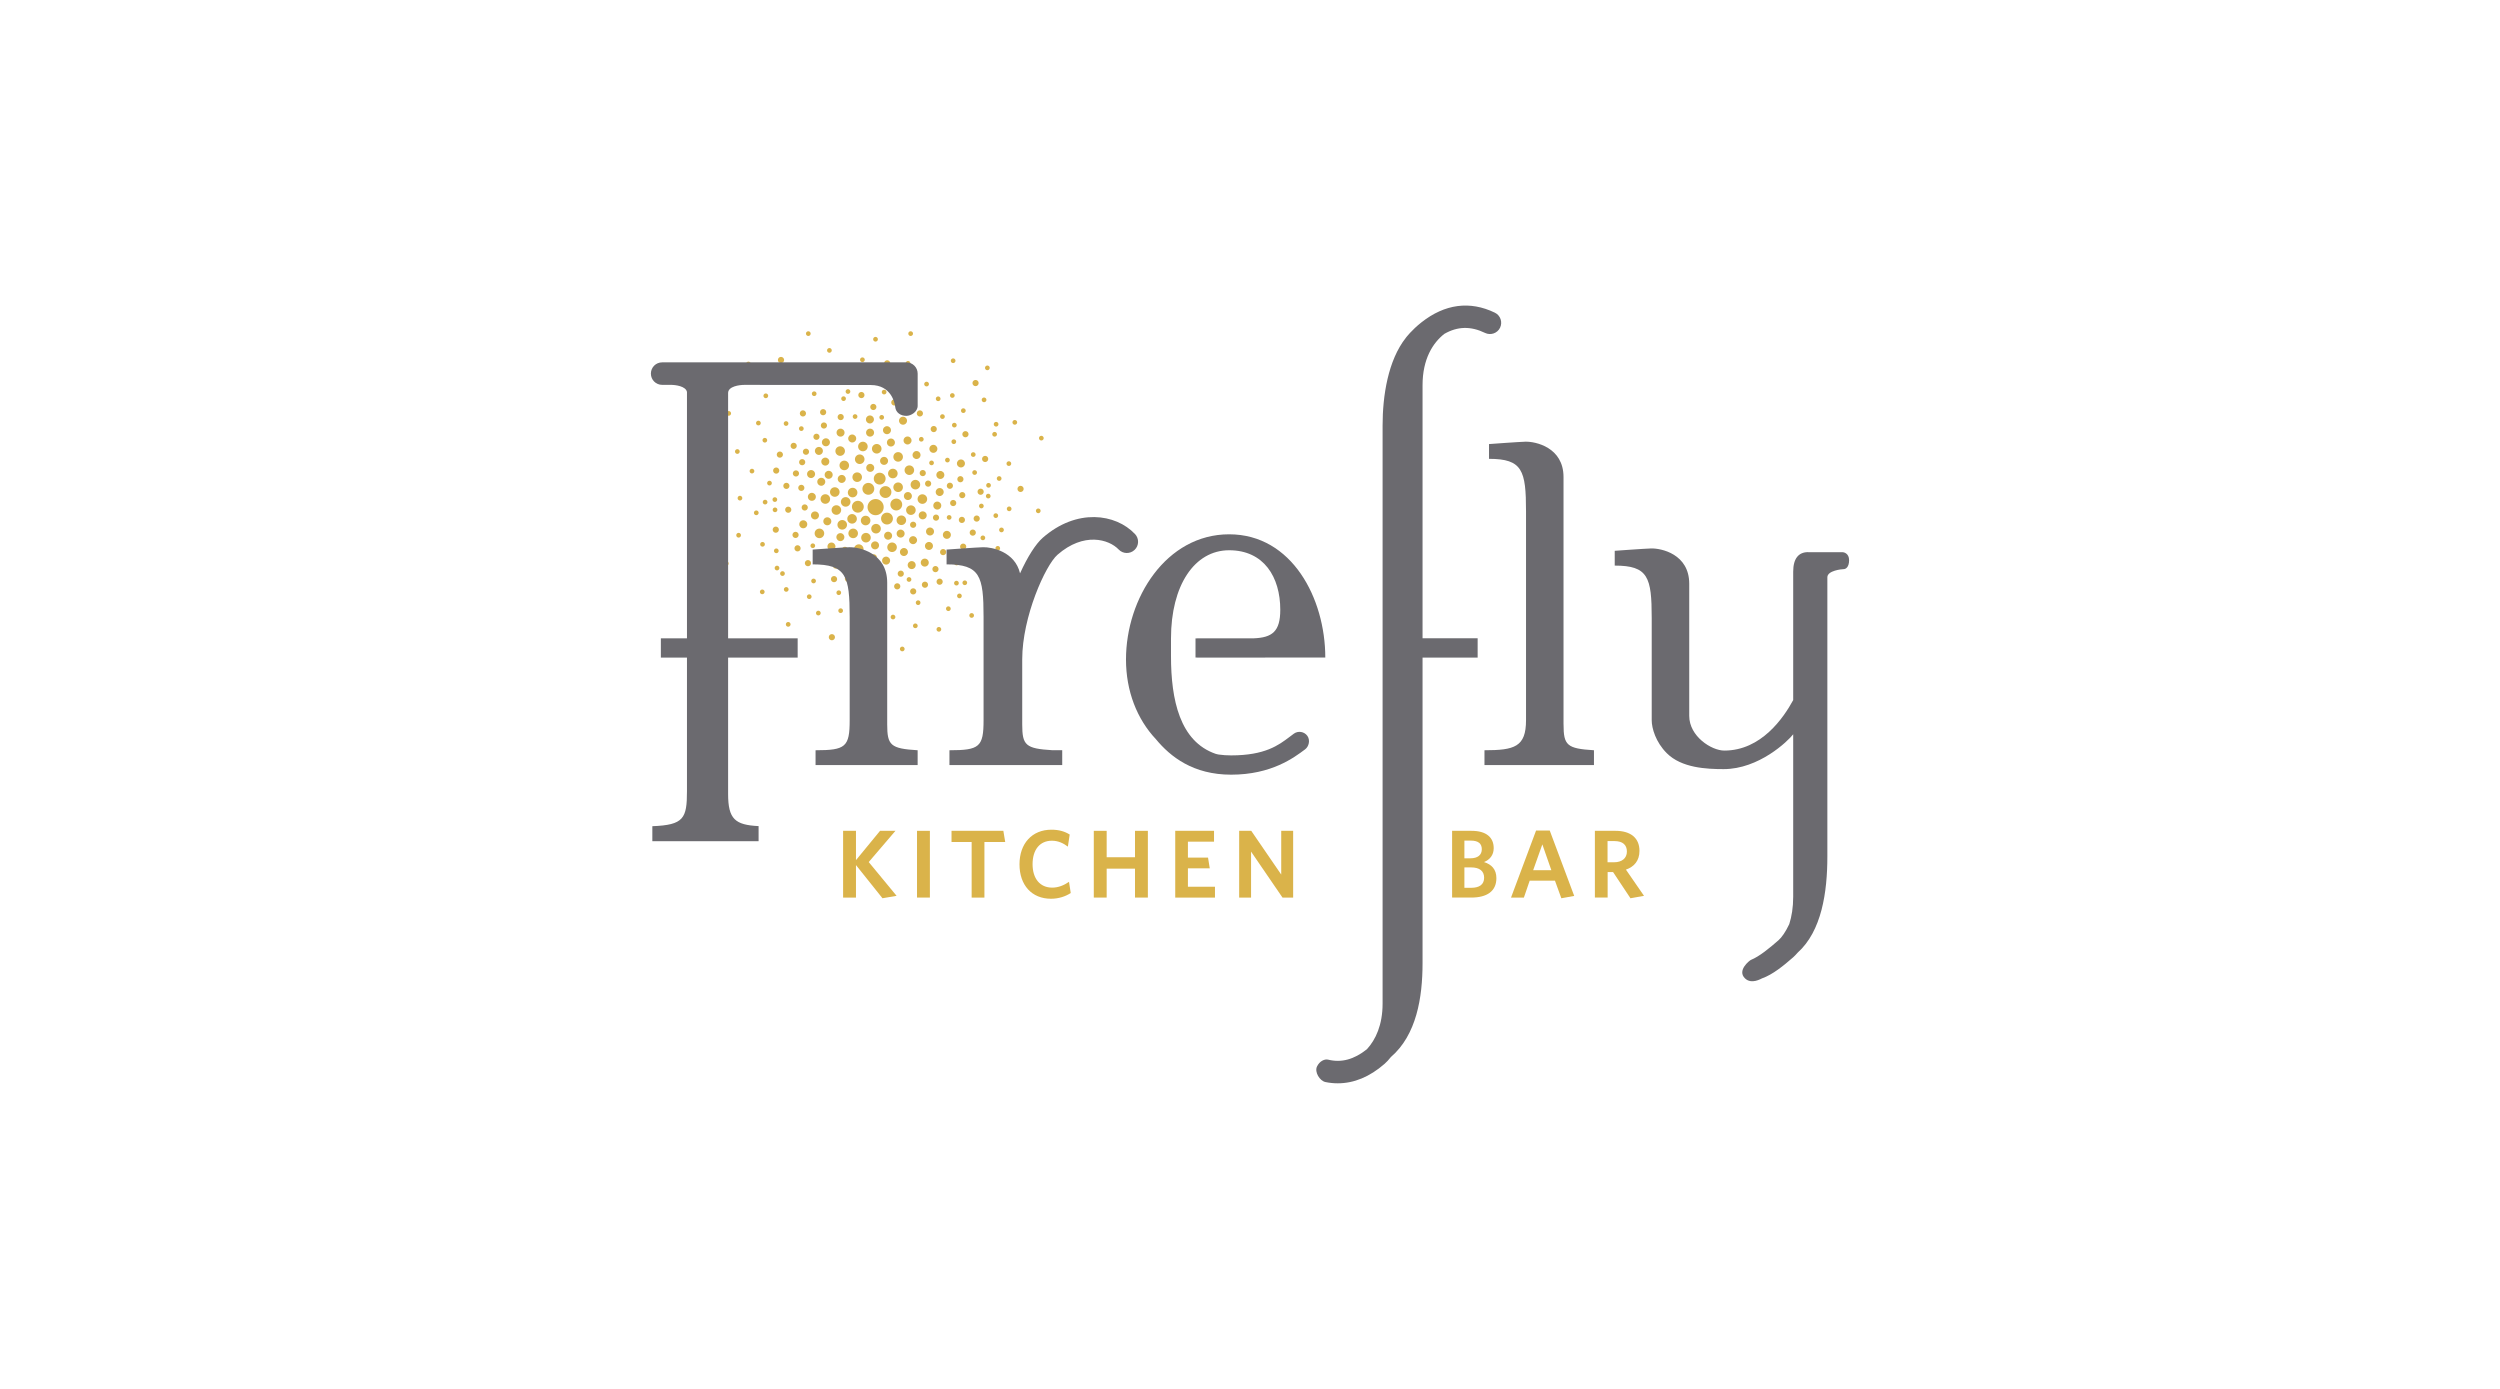 <?xml version="1.0" encoding="UTF-8"?><svg id="Color" xmlns="http://www.w3.org/2000/svg" viewBox="0 0 1080 600"><defs><style>.cls-1{fill:#dab34a;}.cls-2{fill:#6b6a6f;}</style></defs><polygon class="cls-1" points="386.83 358.92 380.18 358.92 369.78 371.58 369.78 358.92 364.22 358.92 364.22 387.75 369.78 387.75 369.78 373.71 381.23 388.04 387.33 387 375.29 372.41 386.83 358.92"/><rect class="cls-1" x="396.15" y="358.92" width="5.56" height="28.83"/><polygon class="cls-1" points="411.06 358.92 411.06 363.73 419.75 363.73 419.75 387.75 425.27 387.75 425.27 363.73 434.25 363.73 433.45 358.92 411.06 358.92"/><path class="cls-1" d="M454.51,383.45c-5.18,0-8.44-3.84-8.44-10.11s3.13-10.15,8.35-10.15c2.8,0,5.01,1.13,6.9,2.55l.79-5.22c-2.13-1.34-4.64-2.09-7.9-2.09-8.4,0-13.79,6.01-13.79,14.96s5.27,14.87,13.62,14.87c3.3,0,6.26-1,8.52-2.47l-.75-4.84c-2.21,1.51-4.59,2.51-7.31,2.51Z"/><polygon class="cls-1" points="490.32 370.33 478.08 370.33 478.08 358.92 472.52 358.92 472.52 387.75 478.08 387.75 478.08 375.26 490.32 375.26 490.32 387.75 495.88 387.75 495.88 358.92 490.32 358.92 490.32 370.33"/><polygon class="cls-1" points="513.18 375.13 522.62 375.13 521.87 370.49 513.18 370.49 513.18 363.6 524.46 363.6 524.46 358.92 507.7 358.92 507.7 387.75 524.87 387.75 524.87 383.07 513.18 383.07 513.18 375.13"/><polygon class="cls-1" points="553.49 377.81 540.54 358.92 535.32 358.92 535.32 387.75 540.46 387.75 540.46 367.9 554.04 387.75 558.64 387.75 558.64 358.92 553.49 358.92 553.49 377.81"/><path class="cls-1" d="M641.1,372.41c2.51-1.04,4.18-3.01,4.18-6.01,0-4.55-3.09-7.48-9.57-7.48h-8.4v28.83h8.27c6.77,0,10.86-2.71,10.86-8.4,0-3.84-2.13-5.93-5.35-6.94ZM632.62,363.14h2.8c3.34,0,4.72,1.42,4.72,3.72,0,2.47-1.71,3.93-4.97,3.93h-2.55v-7.65ZM635.59,383.53h-2.97v-8.81h2.88c3.68,0,5.64,1.55,5.64,4.47s-2.05,4.34-5.55,4.34Z"/><path class="cls-1" d="M663.58,358.8l-10.82,28.95h5.56l2.51-7.31h10.91l2.76,7.61,5.56-1.01-10.57-28.24h-5.89ZM662.33,375.92l3.96-11.15,3.89,11.15h-7.85Z"/><path class="cls-1" d="M702.4,375.68c3.59-1.25,5.85-3.89,5.85-8.11,0-5.6-3.88-8.65-10.32-8.65h-8.94v28.83h5.51v-11.03h2.34l7.52,11.33,5.85-1.05-7.81-11.32ZM697.26,372.5h-2.8v-9.15h3.05c3.47,0,5.31,1.63,5.31,4.51s-2.13,4.64-5.55,4.64Z"/><path class="cls-1" d="M393.3,156.95c0,.56-.46,1.02-1.03,1.02s-1.02-.46-1.02-1.02.46-1.02,1.02-1.02,1.03.46,1.03,1.02ZM358.31,150.35c-.56,0-1.03.46-1.03,1.02s.47,1.03,1.03,1.03,1.02-.47,1.02-1.03-.46-1.02-1.02-1.02ZM323.32,156.21c-.56,0-1.02.46-1.02,1.02s.46,1.03,1.02,1.03,1.02-.46,1.02-1.03-.46-1.02-1.02-1.02ZM327.63,181.74c-.57,0-1.03.46-1.03,1.03s.45,1.01,1.03,1.01,1.02-.46,1.02-1.01-.46-1.03-1.02-1.03ZM318.53,194.03c-.56,0-1.02.46-1.02,1.03s.46,1.02,1.02,1.02,1.03-.46,1.03-1.02-.46-1.03-1.03-1.03ZM330.83,169.96c-.57,0-1.03.46-1.03,1.03s.46,1.03,1.03,1.03,1.03-.47,1.03-1.03-.46-1.03-1.03-1.03ZM378.22,145.53c-.56,0-1.02.46-1.02,1.03s.46,1.02,1.02,1.02,1.03-.46,1.03-1.02-.46-1.03-1.03-1.03ZM393.4,143.1c-.57,0-1.02.46-1.02,1.02s.45,1.03,1.02,1.03,1.03-.46,1.03-1.03-.46-1.02-1.03-1.02ZM369.37,279.97c-.56,0-1.02.46-1.02,1.02s.46,1.02,1.02,1.02,1.03-.45,1.03-1.02-.46-1.02-1.03-1.02ZM448.53,219.66c-.57,0-1.02.46-1.02,1.02s.46,1.03,1.02,1.03,1.02-.46,1.02-1.03-.45-1.02-1.02-1.02ZM429.93,265.09c-.56,0-1.03.46-1.03,1.02s.46,1.03,1.03,1.03,1.03-.46,1.03-1.03-.46-1.02-1.03-1.02ZM349.19,143.1c-.57,0-1.02.46-1.02,1.02s.45,1.03,1.02,1.03,1.02-.46,1.02-1.03-.46-1.02-1.02-1.02ZM389.78,279.33c-.57,0-1.03.46-1.03,1.03s.46,1.02,1.03,1.02,1.02-.46,1.02-1.02-.46-1.03-1.02-1.03ZM392.7,249.31c-.57,0-1.03.46-1.03,1.03s.46,1.02,1.03,1.02,1.02-.46,1.02-1.02-.46-1.03-1.02-1.03ZM340.5,268.69c-.56,0-1.02.46-1.02,1.03s.45,1.03,1.02,1.03,1.03-.46,1.03-1.03-.46-1.03-1.03-1.03ZM429.67,186.58c-.57,0-1.02.46-1.02,1.03s.46,1.02,1.02,1.02,1.03-.46,1.03-1.02-.46-1.03-1.03-1.03ZM309.62,206.73c-.56,0-1.02.45-1.02,1.02s.46,1.02,1.02,1.02,1.03-.46,1.03-1.02-.46-1.02-1.03-1.02ZM381.94,168.36c-.56,0-1.02.46-1.02,1.02s.46,1.02,1.02,1.02,1.03-.46,1.03-1.02-.46-1.02-1.03-1.02ZM426.54,157.9c-.56,0-1.02.46-1.02,1.02s.46,1.02,1.02,1.02,1.02-.45,1.02-1.02-.46-1.02-1.02-1.02ZM380.9,179.27c-.56,0-1.02.46-1.02,1.03s.46,1.02,1.02,1.02,1.02-.46,1.02-1.02-.46-1.03-1.02-1.03ZM387.7,164.48c-.57,0-1.02.46-1.02,1.03s.46,1.02,1.02,1.02,1.03-.46,1.03-1.02-.45-1.03-1.03-1.03ZM372.56,154.39c-.56,0-1.02.46-1.02,1.02s.46,1.02,1.02,1.02,1.03-.46,1.03-1.02-.45-1.02-1.03-1.02ZM363.09,160.5c-.57,0-1.03.45-1.03,1.03s.46,1.02,1.03,1.02,1.02-.46,1.02-1.02-.46-1.03-1.02-1.03ZM364.42,171.2c-.56,0-1.02.46-1.02,1.02s.46,1.03,1.02,1.03,1.02-.46,1.02-1.03-.46-1.02-1.02-1.02ZM369.39,178.93c-.56,0-1.02.46-1.02,1.02s.46,1.02,1.02,1.02,1.03-.46,1.03-1.02-.47-1.02-1.03-1.02ZM351.73,169.07c-.56,0-1.02.45-1.02,1.02s.46,1.02,1.02,1.02,1.02-.46,1.02-1.02-.45-1.02-1.02-1.02ZM366.32,168.12c-.57,0-1.02.46-1.02,1.02s.46,1.02,1.02,1.02,1.02-.46,1.02-1.02-.46-1.02-1.02-1.02ZM349.38,159.66c-.56,0-1.03.46-1.03,1.02s.46,1.02,1.03,1.02,1.03-.46,1.03-1.02-.46-1.02-1.03-1.02ZM339.58,181.95c-.56,0-1.02.46-1.02,1.02s.46,1.02,1.02,1.02,1.02-.45,1.02-1.02-.46-1.02-1.02-1.02ZM346.17,184.14c-.56,0-1.02.46-1.02,1.02s.46,1.03,1.02,1.03,1.03-.46,1.03-1.03-.46-1.02-1.03-1.02ZM330.41,189.16c-.56,0-1.02.46-1.02,1.02s.46,1.02,1.02,1.02,1.02-.46,1.02-1.02-.46-1.02-1.02-1.02ZM314.8,177.57c-.56,0-1.02.46-1.02,1.02s.46,1.02,1.02,1.02,1.02-.46,1.02-1.02-.45-1.02-1.02-1.02ZM319.66,214.17c-.56,0-1.02.46-1.02,1.03s.46,1.02,1.02,1.02,1.02-.46,1.02-1.02-.46-1.03-1.02-1.03ZM324.85,202.5c-.56,0-1.02.46-1.02,1.02s.46,1.02,1.02,1.02,1.03-.46,1.03-1.02-.46-1.02-1.03-1.02ZM334.73,214.8c-.56,0-1.02.46-1.02,1.02s.46,1.02,1.02,1.02,1.03-.46,1.03-1.02-.46-1.02-1.03-1.02ZM332.41,207.68c-.56,0-1.01.46-1.01,1.02s.45,1.03,1.01,1.03,1.03-.46,1.03-1.03-.46-1.02-1.03-1.02ZM326.71,220.51c-.56,0-1.02.46-1.02,1.03s.46,1.02,1.02,1.02,1.03-.46,1.03-1.02-.46-1.03-1.03-1.03ZM330.53,215.89c-.57,0-1.03.46-1.03,1.02s.46,1.02,1.03,1.02,1.02-.46,1.02-1.02-.46-1.02-1.02-1.02ZM334.81,219.23c-.57,0-1.02.46-1.02,1.02s.45,1.02,1.02,1.02,1.03-.46,1.03-1.02-.46-1.02-1.03-1.02ZM329.41,234.12c-.57,0-1.02.46-1.02,1.02s.46,1.02,1.02,1.02,1.02-.45,1.02-1.02-.46-1.02-1.02-1.02ZM319.08,230.19c-.57,0-1.02.46-1.02,1.03s.46,1.03,1.02,1.03,1.02-.46,1.02-1.03-.45-1.03-1.02-1.03ZM313.76,242.41c-.56,0-1.02.45-1.02,1.02s.46,1.03,1.02,1.03,1.03-.47,1.03-1.03-.46-1.02-1.03-1.02ZM335.37,236.93c-.57,0-1.02.46-1.02,1.03s.45,1.02,1.02,1.02,1.02-.46,1.02-1.02-.46-1.03-1.02-1.03ZM335.67,244.37c-.56,0-1.02.46-1.02,1.03s.46,1.02,1.02,1.02,1.03-.46,1.03-1.02-.46-1.03-1.03-1.03ZM329.29,254.67c-.56,0-1.02.46-1.02,1.02s.46,1.02,1.02,1.02,1.03-.46,1.03-1.02-.46-1.02-1.03-1.02ZM338.03,246.75c-.57,0-1.02.47-1.02,1.03s.45,1.03,1.02,1.03,1.02-.46,1.02-1.03-.45-1.03-1.02-1.03ZM351.13,234.74c-.57,0-1.02.46-1.02,1.02s.46,1.02,1.02,1.02,1.02-.46,1.02-1.02-.45-1.02-1.02-1.02ZM339.65,253.61c-.56,0-1.02.46-1.02,1.02s.46,1.02,1.02,1.02,1.03-.46,1.03-1.02-.46-1.02-1.03-1.02ZM351.46,249.96c-.57,0-1.02.46-1.02,1.02s.45,1.03,1.02,1.03,1.03-.46,1.03-1.03-.46-1.02-1.03-1.02ZM349.59,256.75c-.56,0-1.02.46-1.02,1.02s.46,1.02,1.02,1.02,1.02-.46,1.02-1.02-.46-1.02-1.02-1.02ZM362.35,255.03c-.57,0-1.02.46-1.02,1.02s.46,1.03,1.02,1.03,1.02-.46,1.02-1.03-.45-1.02-1.02-1.02ZM353.52,263.82c-.57,0-1.02.46-1.02,1.03s.46,1.02,1.02,1.02,1.02-.46,1.02-1.02-.45-1.03-1.02-1.03ZM363.16,262.79c-.57,0-1.02.46-1.02,1.03s.46,1.02,1.02,1.02,1.02-.46,1.02-1.02-.45-1.03-1.02-1.03ZM369.48,264.6c-.56,0-1.02.45-1.02,1.02s.46,1.02,1.02,1.02,1.02-.46,1.02-1.02-.46-1.02-1.02-1.02ZM380.99,260.66c-.57,0-1.03.46-1.03,1.02s.46,1.03,1.03,1.03,1.03-.46,1.03-1.03-.46-1.02-1.03-1.02ZM374.34,271.78c-.56,0-1.02.46-1.02,1.02s.46,1.02,1.02,1.02,1.03-.46,1.03-1.02-.46-1.02-1.03-1.02ZM385.78,265.54c-.56,0-1.02.46-1.02,1.03s.46,1.01,1.02,1.01,1.03-.46,1.03-1.01-.46-1.03-1.03-1.03ZM396.63,259.34c-.57,0-1.02.46-1.02,1.02s.46,1.03,1.02,1.03,1.02-.46,1.02-1.03-.45-1.02-1.02-1.02ZM405.6,270.85c-.57,0-1.03.46-1.03,1.02s.46,1.02,1.03,1.02,1.02-.45,1.02-1.02-.46-1.02-1.02-1.02ZM395.43,269.33c-.56,0-1.03.46-1.03,1.03s.46,1.01,1.03,1.01,1.02-.46,1.02-1.01-.45-1.03-1.02-1.03ZM409.69,261.93c-.56,0-1.02.47-1.02,1.03s.45,1.02,1.02,1.02,1.03-.46,1.03-1.02-.46-1.03-1.03-1.03ZM413.19,250.89c-.57,0-1.03.46-1.03,1.03s.46,1.02,1.03,1.02,1.02-.46,1.02-1.02-.45-1.03-1.02-1.03ZM419.75,264.85c-.56,0-1.02.46-1.02,1.02s.46,1.03,1.02,1.03,1.02-.46,1.02-1.03-.46-1.02-1.02-1.02ZM414.47,256.41c-.56,0-1.02.46-1.02,1.02s.46,1.03,1.02,1.03,1.02-.46,1.02-1.03-.46-1.02-1.02-1.02ZM413.27,242.19c-.57,0-1.03.46-1.03,1.03s.45,1.02,1.03,1.02,1.02-.46,1.02-1.02-.46-1.03-1.02-1.03ZM422.65,240.73c-.57,0-1.03.46-1.03,1.03s.46,1.02,1.03,1.02,1.03-.45,1.03-1.02-.46-1.03-1.03-1.03ZM416.79,250.74c-.56,0-1.02.46-1.02,1.02s.46,1.02,1.02,1.02,1.02-.46,1.02-1.02-.46-1.02-1.02-1.02ZM434.55,247.9c-.57,0-1.03.46-1.03,1.02s.46,1.02,1.03,1.02,1.02-.46,1.02-1.02-.46-1.02-1.02-1.02ZM424.6,231.33c-.56,0-1.03.46-1.03,1.03s.46,1.02,1.03,1.02,1.02-.45,1.02-1.02-.45-1.03-1.02-1.03ZM432.64,227.9c-.57,0-1.03.46-1.03,1.03s.46,1.03,1.03,1.03,1.03-.47,1.03-1.03-.46-1.03-1.03-1.03ZM410.03,222.51c-.57,0-1.03.46-1.03,1.02s.46,1.02,1.03,1.02,1.03-.46,1.03-1.02-.46-1.02-1.03-1.02ZM431.03,235.86c-.57,0-1.02.46-1.02,1.02s.46,1.02,1.02,1.02,1.02-.46,1.02-1.02-.46-1.02-1.02-1.02ZM423.95,217.57c-.57,0-1.02.46-1.02,1.02s.46,1.03,1.02,1.03,1.02-.46,1.02-1.03-.46-1.02-1.02-1.02ZM426.92,213.29c-.57,0-1.02.46-1.02,1.02s.46,1.02,1.02,1.02,1.02-.46,1.02-1.02-.46-1.02-1.02-1.02ZM430.18,221.73c-.56,0-1.02.46-1.02,1.02s.46,1.03,1.02,1.03,1.02-.46,1.02-1.03-.46-1.02-1.02-1.02ZM435.96,218.8c-.57,0-1.02.46-1.02,1.02s.45,1.02,1.02,1.02,1.02-.46,1.02-1.02-.46-1.02-1.02-1.02ZM421.04,203.11c-.57,0-1.02.46-1.02,1.02s.45,1.03,1.02,1.03,1.03-.47,1.03-1.03-.46-1.02-1.03-1.02ZM435.83,199.26c-.57,0-1.03.46-1.03,1.02s.45,1.02,1.03,1.02,1.02-.46,1.02-1.02-.46-1.02-1.02-1.02ZM427.05,208.63c-.57,0-1.02.46-1.02,1.03s.45,1.02,1.02,1.02,1.02-.46,1.02-1.02-.46-1.03-1.02-1.03ZM431.64,205.7c-.57,0-1.03.46-1.03,1.02s.46,1.02,1.03,1.02,1.02-.46,1.02-1.02-.46-1.02-1.02-1.02ZM438.39,181.44c-.56,0-1.02.46-1.02,1.02s.46,1.02,1.02,1.02,1.03-.46,1.03-1.02-.46-1.02-1.03-1.02ZM420.44,195.35c-.56,0-1.02.46-1.02,1.02s.45,1.02,1.02,1.02,1.03-.46,1.03-1.02-.46-1.02-1.03-1.02ZM425.11,171.72c-.57,0-1.02.46-1.02,1.02s.45,1.02,1.02,1.02,1.03-.45,1.03-1.02-.46-1.02-1.03-1.02ZM449.86,188.26c-.56,0-1.02.46-1.02,1.02s.46,1.02,1.02,1.02,1.02-.46,1.02-1.02-.46-1.02-1.02-1.02ZM430.32,182.25c-.57,0-1.02.46-1.02,1.02s.46,1.02,1.02,1.02,1.02-.46,1.02-1.02-.46-1.02-1.02-1.02ZM405.29,171.25c-.56,0-1.02.46-1.02,1.03s.46,1.02,1.02,1.02,1.02-.46,1.02-1.02-.46-1.03-1.02-1.03ZM411.41,169.83c-.57,0-1.02.46-1.02,1.02s.46,1.02,1.02,1.02,1.02-.46,1.02-1.02-.45-1.02-1.02-1.02ZM412.05,189.79c-.57,0-1.03.46-1.03,1.02s.46,1.03,1.03,1.03,1.02-.46,1.02-1.03-.45-1.02-1.02-1.02ZM402.43,198.95c-.57,0-1.02.46-1.02,1.02s.45,1.02,1.02,1.02,1.02-.45,1.02-1.02-.46-1.02-1.02-1.02ZM409.29,197.73c-.57,0-1.02.46-1.02,1.02s.45,1.03,1.02,1.03,1.02-.46,1.02-1.03-.46-1.02-1.02-1.02ZM407.13,178.94c-.56,0-1.02.46-1.02,1.03s.45,1.02,1.02,1.02,1.03-.46,1.03-1.02-.46-1.03-1.03-1.03ZM398,188.74c-.56,0-1.02.46-1.02,1.03s.45,1.02,1.02,1.02,1.03-.46,1.03-1.02-.47-1.03-1.03-1.03ZM416.16,176.38c-.57,0-1.02.46-1.02,1.03s.46,1.01,1.02,1.01,1.03-.45,1.03-1.01-.46-1.03-1.03-1.03ZM393.18,169.31c-.56,0-1.02.47-1.02,1.03s.45,1.03,1.02,1.03,1.03-.46,1.03-1.03-.46-1.03-1.03-1.03ZM400.28,164.9c-.57,0-1.03.45-1.03,1.02s.46,1.02,1.03,1.02,1.03-.46,1.03-1.02-.46-1.02-1.03-1.02ZM412.28,182.64c-.57,0-1.03.46-1.03,1.02s.46,1.02,1.03,1.02,1.02-.46,1.02-1.02-.46-1.02-1.02-1.02ZM411.76,154.82c-.57,0-1.02.46-1.02,1.02s.46,1.02,1.02,1.02,1.02-.46,1.02-1.02-.46-1.02-1.02-1.02ZM389.13,246.49c-.74,0-1.34.6-1.34,1.34s.6,1.34,1.34,1.34,1.34-.6,1.34-1.34-.6-1.34-1.34-1.34ZM377.47,239.44c-.74,0-1.34.6-1.34,1.34s.6,1.34,1.34,1.34,1.34-.6,1.34-1.34-.6-1.34-1.34-1.34ZM376.01,244.79c-.74,0-1.34.6-1.34,1.34s.6,1.35,1.34,1.35,1.35-.6,1.35-1.35-.6-1.34-1.35-1.34ZM404.12,244.51c-.74,0-1.34.6-1.34,1.35s.6,1.34,1.34,1.34,1.34-.6,1.34-1.34-.61-1.35-1.34-1.35ZM407.43,237.17c-.74,0-1.34.6-1.34,1.34s.6,1.34,1.34,1.34,1.34-.6,1.34-1.34-.6-1.34-1.34-1.34ZM394.5,254.14c-.74,0-1.34.6-1.34,1.34s.6,1.34,1.34,1.34,1.34-.6,1.34-1.34-.6-1.34-1.34-1.34ZM399.58,251.26c-.74,0-1.35.6-1.35,1.34s.6,1.34,1.35,1.34,1.34-.6,1.34-1.34-.6-1.34-1.34-1.34ZM343.68,229.74c-.75,0-1.35.6-1.35,1.34s.6,1.34,1.35,1.34,1.34-.6,1.34-1.34-.6-1.34-1.34-1.34ZM344.54,235.53c-.74,0-1.34.6-1.34,1.35s.6,1.34,1.34,1.34,1.34-.6,1.34-1.34-.6-1.35-1.34-1.35ZM349.03,241.94c-.74,0-1.34.6-1.34,1.34s.6,1.34,1.34,1.34,1.34-.6,1.34-1.34-.6-1.34-1.34-1.34ZM440.88,209.87c-.74,0-1.34.6-1.34,1.34s.6,1.34,1.34,1.34,1.34-.6,1.34-1.34-.6-1.34-1.34-1.34ZM421.44,164.14c-.74,0-1.34.6-1.34,1.34s.6,1.34,1.34,1.34,1.34-.6,1.34-1.34-.6-1.34-1.34-1.34ZM337.39,154.17c-.74,0-1.34.6-1.34,1.35s.6,1.34,1.34,1.34,1.35-.6,1.35-1.34-.61-1.35-1.35-1.35ZM359.37,273.93c-.74,0-1.34.6-1.34,1.34s.6,1.34,1.34,1.34,1.34-.6,1.34-1.34-.6-1.34-1.34-1.34ZM354.96,240.9c-.74,0-1.34.6-1.34,1.34s.6,1.34,1.34,1.34,1.34-.6,1.34-1.34-.6-1.34-1.34-1.34ZM361.12,242.97c-.74,0-1.34.6-1.34,1.35s.6,1.34,1.34,1.34,1.34-.6,1.34-1.34-.6-1.35-1.34-1.35ZM365.01,236.2c-.74,0-1.34.6-1.34,1.34s.6,1.34,1.34,1.34,1.34-.6,1.34-1.34-.6-1.34-1.34-1.34ZM360.31,248.84c-.74,0-1.34.6-1.34,1.34s.6,1.34,1.34,1.34,1.34-.6,1.34-1.34-.6-1.34-1.34-1.34ZM366.3,248.67c-.74,0-1.34.6-1.34,1.34s.6,1.34,1.34,1.34,1.34-.6,1.34-1.34-.6-1.34-1.34-1.34ZM371.18,247.82c-.74,0-1.34.6-1.34,1.34s.6,1.34,1.34,1.34,1.33-.6,1.33-1.34-.6-1.34-1.33-1.34ZM369.21,256.7c-.74,0-1.34.6-1.34,1.34s.6,1.34,1.34,1.34,1.34-.6,1.34-1.34-.6-1.34-1.34-1.34ZM374.82,252.32c-.74,0-1.34.6-1.34,1.34s.6,1.34,1.34,1.34,1.34-.6,1.34-1.34-.6-1.34-1.34-1.34ZM380.04,247.85c-.75,0-1.34.6-1.34,1.34s.6,1.34,1.34,1.34,1.34-.6,1.34-1.34-.6-1.34-1.34-1.34ZM379.96,254.98c-.74,0-1.34.6-1.34,1.34s.6,1.34,1.34,1.34,1.34-.6,1.34-1.34-.6-1.34-1.34-1.34ZM387.6,251.96c-.74,0-1.35.6-1.35,1.34s.61,1.34,1.35,1.34,1.35-.6,1.35-1.34-.61-1.34-1.35-1.34ZM420.23,228.75c-.74,0-1.34.6-1.34,1.34s.6,1.34,1.34,1.34,1.34-.6,1.34-1.34-.6-1.34-1.34-1.34ZM416.09,234.82c-.73,0-1.34.6-1.34,1.34s.6,1.34,1.34,1.34,1.34-.6,1.34-1.34-.6-1.34-1.34-1.34ZM411.78,215.97c-.74,0-1.34.6-1.34,1.34s.6,1.34,1.34,1.34,1.34-.6,1.34-1.34-.6-1.34-1.34-1.34ZM404.36,222.28c-.74,0-1.34.6-1.34,1.34s.6,1.34,1.34,1.34,1.34-.6,1.34-1.34-.6-1.34-1.34-1.34ZM394.47,225.36c-.74,0-1.34.6-1.34,1.34s.61,1.35,1.34,1.35,1.35-.6,1.35-1.35-.6-1.34-1.35-1.34ZM415.53,223.25c-.74,0-1.34.6-1.34,1.35s.6,1.34,1.34,1.34,1.35-.6,1.35-1.34-.6-1.35-1.35-1.35ZM421.93,222.68c-.74,0-1.34.6-1.34,1.34s.6,1.34,1.34,1.34,1.34-.6,1.34-1.34-.6-1.34-1.34-1.34ZM415.7,212.56c-.74,0-1.34.6-1.34,1.34s.6,1.34,1.34,1.34,1.33-.6,1.33-1.34-.6-1.34-1.33-1.34ZM414.89,205.67c-.74,0-1.34.6-1.34,1.35s.6,1.34,1.34,1.34,1.34-.6,1.34-1.34-.6-1.35-1.34-1.35ZM423.63,211.09c-.74,0-1.34.6-1.34,1.34s.6,1.34,1.34,1.34,1.34-.6,1.34-1.34-.6-1.34-1.34-1.34ZM417.07,186.24c-.74,0-1.35.6-1.35,1.34s.61,1.34,1.35,1.34,1.35-.6,1.35-1.34-.6-1.34-1.35-1.34ZM410.35,208.51c-.74,0-1.34.6-1.34,1.34s.6,1.34,1.34,1.34,1.34-.6,1.34-1.34-.6-1.34-1.34-1.34ZM400.95,207.58c-.74,0-1.34.6-1.34,1.35s.6,1.34,1.34,1.34,1.34-.6,1.34-1.34-.6-1.35-1.34-1.35ZM398.63,203.03c-.74,0-1.34.6-1.34,1.34s.6,1.34,1.34,1.34,1.34-.6,1.34-1.34-.6-1.34-1.34-1.34ZM425.58,196.93c-.74,0-1.34.6-1.34,1.34s.6,1.34,1.34,1.34,1.34-.6,1.34-1.34-.6-1.34-1.34-1.34ZM403.37,184.01c-.74,0-1.34.61-1.34,1.34s.6,1.35,1.34,1.35,1.34-.6,1.34-1.35-.6-1.34-1.34-1.34ZM397.39,177.26c-.74,0-1.34.6-1.34,1.34s.6,1.34,1.34,1.34,1.34-.6,1.34-1.34-.6-1.34-1.34-1.34ZM386.35,172.52c-.74,0-1.34.6-1.34,1.34s.6,1.34,1.34,1.34,1.34-.6,1.34-1.34-.6-1.34-1.34-1.34ZM372.13,169.32c-.75,0-1.35.6-1.35,1.34s.6,1.34,1.35,1.34,1.34-.6,1.34-1.34-.6-1.34-1.34-1.34ZM377.28,174.47c-.74,0-1.34.6-1.34,1.34s.6,1.34,1.34,1.34,1.34-.6,1.34-1.34-.6-1.34-1.34-1.34ZM342.87,191.27c-.74,0-1.34.6-1.34,1.34s.6,1.34,1.34,1.34,1.34-.6,1.34-1.34-.6-1.34-1.34-1.34ZM352.71,187.35c-.74,0-1.34.6-1.34,1.34s.6,1.34,1.34,1.34,1.34-.6,1.34-1.34-.6-1.34-1.34-1.34ZM346.54,198.32c-.74,0-1.34.6-1.34,1.34s.6,1.34,1.34,1.34,1.34-.6,1.34-1.34-.6-1.34-1.34-1.34ZM348.18,193.81c-.75,0-1.35.6-1.35,1.34s.6,1.34,1.35,1.34,1.34-.6,1.34-1.34-.6-1.34-1.34-1.34ZM335.32,201.95c-.74,0-1.34.6-1.34,1.34s.6,1.34,1.34,1.34,1.34-.6,1.34-1.34-.6-1.34-1.34-1.34ZM336.89,195.05c-.74,0-1.34.6-1.34,1.34s.6,1.34,1.34,1.34,1.35-.6,1.35-1.34-.61-1.34-1.35-1.34ZM343.85,203.19c-.74,0-1.35.6-1.35,1.34s.61,1.34,1.35,1.34,1.34-.6,1.34-1.34-.6-1.34-1.34-1.34ZM339.72,208.56c-.74,0-1.34.6-1.34,1.34s.6,1.34,1.34,1.34,1.34-.6,1.34-1.34-.6-1.34-1.34-1.34ZM346.17,209.42c-.74,0-1.34.6-1.34,1.34s.6,1.34,1.34,1.34,1.34-.6,1.34-1.34-.6-1.34-1.34-1.34ZM340.52,218.86c-.74,0-1.34.6-1.34,1.34s.6,1.34,1.34,1.34,1.34-.6,1.34-1.34-.6-1.34-1.34-1.34ZM335.14,227.48c-.74,0-1.34.6-1.34,1.34s.6,1.34,1.34,1.34,1.34-.6,1.34-1.34-.6-1.34-1.34-1.34ZM347.64,217.88c-.74,0-1.34.61-1.34,1.35s.6,1.34,1.34,1.34,1.34-.6,1.34-1.34-.6-1.35-1.34-1.35ZM405.92,249.95c-.74,0-1.34.61-1.34,1.35s.6,1.34,1.34,1.34,1.34-.6,1.34-1.34-.6-1.35-1.34-1.35ZM355.93,182.48c-.74,0-1.34.6-1.34,1.34s.61,1.34,1.34,1.34,1.34-.6,1.34-1.34-.6-1.34-1.34-1.34ZM363.18,178.83c-.74,0-1.34.6-1.34,1.34s.6,1.34,1.34,1.34,1.34-.6,1.34-1.34-.6-1.34-1.34-1.34ZM346.86,177.25c-.74,0-1.34.61-1.34,1.35s.6,1.34,1.34,1.34,1.34-.6,1.34-1.34-.6-1.35-1.34-1.35ZM383.26,155.63c-.74,0-1.34.6-1.34,1.34s.6,1.34,1.34,1.34,1.35-.6,1.35-1.34-.6-1.34-1.35-1.34ZM355.59,176.72c-.75,0-1.34.6-1.34,1.34s.6,1.34,1.34,1.34,1.34-.6,1.34-1.34-.6-1.34-1.34-1.34ZM353.76,193.07c-.95,0-1.73.78-1.73,1.73s.77,1.73,1.73,1.73,1.73-.77,1.73-1.73-.77-1.73-1.73-1.73ZM368.15,187.7c-.96,0-1.73.78-1.73,1.73s.78,1.73,1.73,1.73,1.73-.77,1.73-1.73-.78-1.73-1.73-1.73ZM375.87,185.17c-.96,0-1.73.77-1.73,1.73s.77,1.73,1.73,1.73,1.73-.77,1.73-1.73-.77-1.73-1.73-1.73ZM356.8,189.34c-.96,0-1.74.77-1.74,1.73s.78,1.73,1.74,1.73,1.73-.78,1.73-1.73-.78-1.73-1.73-1.73ZM384.88,189.44c-.96,0-1.73.77-1.73,1.73s.77,1.73,1.73,1.73,1.73-.78,1.73-1.73-.78-1.73-1.73-1.73ZM381.92,197.37c-.96,0-1.73.77-1.73,1.73s.77,1.73,1.73,1.73,1.73-.78,1.73-1.73-.78-1.73-1.73-1.73ZM363.12,185.17c-.96,0-1.73.77-1.73,1.73s.77,1.73,1.73,1.73,1.73-.77,1.73-1.73-.78-1.73-1.73-1.73ZM390.5,236.74c-.95,0-1.73.77-1.73,1.73s.78,1.73,1.73,1.73,1.73-.78,1.73-1.73-.77-1.73-1.73-1.73ZM389.07,228.79c-.96,0-1.73.77-1.73,1.73s.78,1.73,1.73,1.73,1.73-.77,1.73-1.73-.78-1.73-1.73-1.73ZM394.45,231.62c-.95,0-1.73.78-1.73,1.73s.78,1.73,1.73,1.73,1.73-.78,1.73-1.73-.78-1.73-1.73-1.73ZM393.85,242.39c-.95,0-1.73.77-1.73,1.73s.77,1.73,1.73,1.73,1.73-.77,1.73-1.73-.77-1.73-1.73-1.73ZM399.5,241.32c-.96,0-1.73.77-1.73,1.73s.78,1.73,1.73,1.73,1.73-.77,1.73-1.73-.77-1.73-1.73-1.73ZM401.31,234.12c-.95,0-1.73.77-1.73,1.73s.77,1.73,1.73,1.73,1.73-.77,1.73-1.73-.78-1.73-1.73-1.73ZM409.05,229.33c-.96,0-1.73.77-1.73,1.73s.77,1.73,1.73,1.73,1.73-.78,1.73-1.73-.77-1.73-1.73-1.73ZM401.77,227.88c-.96,0-1.73.77-1.73,1.73s.77,1.73,1.73,1.73,1.73-.77,1.73-1.73-.78-1.73-1.73-1.73ZM398.61,220.9c-.96,0-1.73.77-1.73,1.73s.78,1.73,1.73,1.73,1.73-.77,1.73-1.73-.77-1.73-1.73-1.73ZM392.21,212.56c-.96,0-1.73.77-1.73,1.73s.77,1.73,1.73,1.73,1.73-.78,1.73-1.73-.78-1.73-1.73-1.73ZM369.48,243.33c-.96,0-1.73.78-1.73,1.73s.78,1.73,1.73,1.73,1.73-.78,1.73-1.73-.77-1.73-1.73-1.73ZM382.8,240.46c-.96,0-1.73.77-1.73,1.73s.78,1.73,1.73,1.73,1.73-.77,1.73-1.73-.78-1.73-1.73-1.73ZM378.02,233.87c-.95,0-1.73.77-1.73,1.73s.78,1.73,1.73,1.73,1.73-.77,1.73-1.73-.77-1.73-1.73-1.73ZM350.73,212.9c-.96,0-1.73.77-1.73,1.73s.77,1.73,1.73,1.73,1.72-.77,1.72-1.73-.77-1.73-1.72-1.73ZM363.63,205.17c-.96,0-1.73.77-1.73,1.73s.78,1.73,1.73,1.73,1.73-.78,1.73-1.73-.78-1.73-1.73-1.73ZM375.94,200.39c-.96,0-1.73.77-1.73,1.73s.77,1.73,1.73,1.73,1.73-.77,1.73-1.73-.78-1.73-1.73-1.73ZM354.79,206.4c-.95,0-1.73.77-1.73,1.73s.78,1.73,1.73,1.73,1.73-.78,1.73-1.73-.77-1.73-1.73-1.73ZM357.98,203.39c-.95,0-1.73.77-1.73,1.73s.78,1.73,1.73,1.73,1.74-.77,1.74-1.73-.78-1.73-1.74-1.73ZM350.38,203.06c-.95,0-1.73.77-1.73,1.73s.78,1.73,1.73,1.73,1.74-.78,1.74-1.73-.78-1.73-1.74-1.73ZM356.53,197.68c-.95,0-1.73.77-1.73,1.73s.78,1.73,1.73,1.73,1.73-.77,1.73-1.73-.78-1.73-1.73-1.73ZM375.81,179.47c-.95,0-1.73.78-1.73,1.74s.78,1.73,1.73,1.73,1.73-.78,1.73-1.73-.77-1.74-1.73-1.74ZM383.17,184.11c-.95,0-1.73.77-1.73,1.73s.78,1.73,1.73,1.73,1.73-.77,1.73-1.73-.78-1.73-1.73-1.73ZM392.06,188.56c-.95,0-1.73.78-1.73,1.73s.78,1.73,1.73,1.73,1.73-.78,1.73-1.73-.78-1.73-1.73-1.73ZM390.1,180.02c-.95,0-1.73.78-1.73,1.73s.77,1.73,1.73,1.73,1.74-.78,1.74-1.73-.78-1.73-1.74-1.73ZM404.91,216.68c-.96,0-1.73.77-1.73,1.73s.77,1.73,1.73,1.73,1.72-.77,1.72-1.73-.76-1.73-1.72-1.73ZM405.95,210.83c-.96,0-1.73.78-1.73,1.73s.78,1.73,1.73,1.73,1.73-.78,1.73-1.73-.77-1.73-1.73-1.73ZM404.95,193.9c0-.96-.78-1.74-1.73-1.74s-1.73.78-1.73,1.74.77,1.73,1.73,1.73,1.73-.78,1.73-1.73ZM397.67,196.57c0-.95-.77-1.73-1.73-1.73s-1.73.78-1.73,1.73.78,1.73,1.73,1.73,1.73-.77,1.73-1.73ZM416.86,200.21c0-.95-.78-1.73-1.73-1.73s-1.74.78-1.74,1.73.78,1.73,1.74,1.73,1.73-.77,1.73-1.73ZM407.96,205.18c0-.96-.78-1.73-1.73-1.73s-1.73.77-1.73,1.73.77,1.73,1.73,1.73,1.73-.77,1.73-1.73ZM353.8,222.67c0-.96-.77-1.73-1.74-1.73s-1.73.77-1.73,1.73.78,1.73,1.73,1.73,1.74-.77,1.74-1.73ZM359.13,225.2c0-.95-.77-1.73-1.73-1.73s-1.73.77-1.73,1.73.78,1.73,1.73,1.73,1.73-.77,1.73-1.73ZM364.77,232.04c0-.95-.78-1.73-1.73-1.73s-1.73.78-1.73,1.73.77,1.73,1.73,1.73,1.73-.78,1.73-1.73ZM348.74,226.49c0-.96-.77-1.73-1.73-1.73s-1.72.77-1.72,1.73.77,1.73,1.72,1.73,1.73-.77,1.73-1.73ZM360.92,236.1c0-.95-.76-1.73-1.73-1.73s-1.73.77-1.73,1.73.77,1.74,1.73,1.74,1.73-.78,1.73-1.74ZM373.95,222.8c-1.14,0-2.07.93-2.07,2.07s.93,2.07,2.07,2.07,2.07-.92,2.07-2.07-.93-2.07-2.07-2.07ZM371,235.15c-1.15,0-2.07.93-2.07,2.07s.92,2.07,2.07,2.07,2.06-.93,2.06-2.07-.92-2.07-2.06-2.07ZM368.33,210.72c-1.14,0-2.07.93-2.07,2.07s.92,2.07,2.07,2.07,2.07-.93,2.07-2.07-.92-2.07-2.07-2.07ZM374.1,230.21c-1.15,0-2.07.93-2.07,2.07s.93,2.07,2.07,2.07,2.07-.93,2.07-2.07-.93-2.07-2.07-2.07ZM368.1,222.07c-1.14,0-2.07.93-2.07,2.07s.93,2.07,2.07,2.07,2.07-.93,2.07-2.07-.93-2.07-2.07-2.07ZM365.33,214.75c-1.14,0-2.07.93-2.07,2.07s.93,2.07,2.07,2.07,2.07-.93,2.07-2.07-.93-2.07-2.07-2.07ZM360.63,210.49c-1.15,0-2.07.93-2.07,2.06s.92,2.07,2.07,2.07,2.07-.93,2.07-2.07-.92-2.06-2.07-2.06ZM368.57,228.35c-1.15,0-2.07.93-2.07,2.07s.92,2.07,2.07,2.07,2.07-.92,2.07-2.07-.93-2.07-2.07-2.07ZM363.84,224.65c-1.15,0-2.07.93-2.07,2.07s.93,2.07,2.07,2.07,2.07-.93,2.07-2.07-.93-2.07-2.07-2.07ZM361.31,218.26c-1.14,0-2.07.93-2.07,2.07s.93,2.07,2.07,2.07,2.07-.92,2.07-2.07-.92-2.07-2.07-2.07ZM356.55,213.5c-1.15,0-2.07.93-2.07,2.07s.93,2.07,2.07,2.07,2.06-.93,2.06-2.07-.92-2.07-2.06-2.07ZM388,208.42c-1.15,0-2.08.93-2.08,2.07s.93,2.07,2.08,2.07,2.06-.92,2.06-2.07-.92-2.07-2.06-2.07ZM392.84,201.05c-1.15,0-2.07.93-2.07,2.07s.93,2.07,2.07,2.07,2.07-.92,2.07-2.07-.93-2.07-2.07-2.07ZM385.71,202.49c-1.15,0-2.07.93-2.07,2.07s.92,2.07,2.07,2.07,2.07-.92,2.07-2.07-.92-2.07-2.07-2.07ZM353.99,228.35c-1.15,0-2.07.93-2.07,2.07s.92,2.07,2.07,2.07,2.07-.93,2.07-2.07-.92-2.07-2.07-2.07ZM378.75,191.8c-1.14,0-2.07.93-2.07,2.07s.93,2.07,2.07,2.07,2.07-.92,2.07-2.07-.93-2.07-2.07-2.07ZM395.45,207.3c-1.14,0-2.07.93-2.07,2.07s.93,2.07,2.07,2.07,2.07-.92,2.07-2.07-.92-2.07-2.07-2.07ZM388,195.31c-1.14,0-2.07.92-2.07,2.07s.93,2.07,2.07,2.07,2.07-.93,2.07-2.07-.92-2.07-2.07-2.07ZM371.4,196.32c-1.14,0-2.07.93-2.07,2.07s.93,2.07,2.07,2.07,2.07-.93,2.07-2.07-.93-2.07-2.07-2.07ZM370.3,204.07c-1.14,0-2.06.93-2.06,2.07s.92,2.07,2.06,2.07,2.07-.92,2.07-2.07-.93-2.07-2.07-2.07ZM372.77,190.82c-1.14,0-2.07.93-2.07,2.07s.93,2.07,2.07,2.07,2.07-.92,2.07-2.07-.93-2.07-2.07-2.07ZM364.67,198.99c-1.14.03-2.05.98-2.01,2.13.03,1.14.98,2.04,2.12,2.02,1.14-.03,2.04-.98,2.01-2.13-.03-1.14-.97-2.04-2.12-2.02ZM362.95,192.79c-1.14,0-2.06.93-2.06,2.07s.92,2.07,2.06,2.07,2.07-.93,2.07-2.07-.93-2.07-2.07-2.07ZM385.37,234.35c-1.15,0-2.07.92-2.07,2.07s.92,2.06,2.07,2.06,2.07-.92,2.07-2.06-.92-2.07-2.07-2.07ZM378.45,226.32c-1.14,0-2.08.93-2.08,2.07s.93,2.07,2.08,2.07,2.07-.93,2.07-2.07-.93-2.07-2.07-2.07ZM389.38,222.68c-1.14,0-2.07.92-2.07,2.07s.93,2.07,2.07,2.07,2.07-.93,2.07-2.07-.93-2.07-2.07-2.07ZM393.51,218.31c-1.15,0-2.07.93-2.07,2.07s.92,2.07,2.07,2.07,2.07-.93,2.07-2.07-.93-2.07-2.07-2.07ZM398.47,213.53c-1.15,0-2.08.93-2.08,2.07s.93,2.07,2.08,2.07,2.07-.93,2.07-2.07-.93-2.07-2.07-2.07ZM375.13,208.61c-1.42,0-2.57,1.15-2.57,2.57s1.15,2.56,2.57,2.56,2.56-1.15,2.56-2.56-1.15-2.57-2.56-2.57ZM370.59,216.35c-1.41,0-2.56,1.14-2.56,2.56s1.15,2.56,2.56,2.56,2.56-1.15,2.56-2.56-1.15-2.56-2.56-2.56ZM380.03,204.21c-1.42,0-2.56,1.15-2.56,2.57s1.15,2.55,2.56,2.55,2.56-1.14,2.56-2.55-1.15-2.57-2.56-2.57ZM382.53,210c-1.41,0-2.56,1.15-2.56,2.56s1.14,2.57,2.56,2.57,2.56-1.15,2.56-2.57-1.15-2.56-2.56-2.56ZM387.19,215.39c-1.41,0-2.56,1.14-2.56,2.56s1.15,2.57,2.56,2.57,2.56-1.15,2.56-2.57-1.15-2.56-2.56-2.56ZM383.18,221.46c-1.41,0-2.56,1.14-2.56,2.56s1.15,2.57,2.56,2.57,2.56-1.15,2.56-2.57-1.14-2.56-2.56-2.56ZM378.27,215.58c-1.93,0-3.5,1.57-3.5,3.5s1.57,3.5,3.5,3.5,3.49-1.57,3.49-3.5-1.57-3.5-3.49-3.5ZM383.66,229.7c-.96,0-1.73.77-1.73,1.73s.78,1.73,1.73,1.73,1.73-.77,1.73-1.73-.78-1.73-1.73-1.73ZM381.92,256.7"/><path class="cls-2" d="M490.31,230.7c-8.35-8.83-25.17-11.24-39.88,1.65-2.99,2.62-6.57,8.24-9.77,15.34-2.22-9.43-12.2-11.39-16-11.29-2.65.07-15.74,1.02-15.74,1.02v6.39c14.45,0,15.98,4.98,15.98,22.66v44.67c0,11.54-1.78,12.97-14.74,12.97v6.4h48.72v-6.41h-4.14c-11.73-.7-13.14-2.13-13.14-11.19v-28.09c0-18.38,10.02-40.6,15.23-45.16,11.39-9.96,22.25-6.68,26.43-2.28,1.85,1.95,4.92,2.03,6.87.18,1.96-1.83,2.03-4.92.19-6.86Z"/><path class="cls-2" d="M383.27,312.91v-61.25c0-12.87-12.17-15.38-16.46-15.26-2.66.07-15.74,1.02-15.74,1.02v6.39c14.46,0,15.99,4.98,15.99,22.66v44.67c0,11.54-1.78,12.97-14.74,12.97v6.4h44.1v-6.4c-11.73-.71-13.15-2.14-13.15-11.2Z"/><path class="cls-2" d="M391.55,156.54h-105.51c-2.7,0-4.86,2.17-4.86,4.86s2.17,4.86,4.86,4.86h3.72c2.06,0,6.54.56,7.01,3.08v106.42h-11.28v8.33h11.28v57.66c0,11.83-1.37,14.65-14.96,15.17v6.49h45.9v-6.53c-10.14-.51-13.17-3-13.17-13.89v-58.9h30.05v-8.33h-30.05v-105.98c0-2.89,4.88-3.51,7.06-3.51h0c16.12.02,54.34.06,54.56.06,8.99,0,10.39,7.92,10.57,9.47.26,2.5,2.36,3.85,4.83,3.85,2.02,0,4.87-1.75,4.87-4.34v-13.91c0-2.68-2.18-4.86-4.87-4.86Z"/><path class="cls-2" d="M558.96,316.94c-.61.43-1.23.91-1.87,1.4-4.71,3.56-10.57,7.99-25.24,7.99-1.88,0-3.65-.12-5.32-.36-.46-.1-.92-.16-1.36-.31-15.48-5.34-19.3-23.31-19.3-42.17v-7.69c0-22.9,10.13-38.09,25.12-38.09s22.09,11.54,22.09,25.73c0,9.44-3.53,12.01-11.55,12.32h-24.23c-.12,0-.23.03-.36.04h-.48v8.26h.62s.15.03.22.03h29.11c.07,0,.15-.02.21-.03h25.91c0-25.52-14.38-53.24-41.54-53.24s-44.56,27.55-44.56,54.09c0,13.6,4.72,25.71,12.93,34.43,6.26,7.56,16.05,15.32,32.49,15.32,17.48,0,27.22-7.41,31.97-10.95,1.62-1.21,2.29-3.95.96-5.82-1.35-1.86-3.95-2.29-5.82-.95Z"/><path class="cls-2" d="M781.08,238.52c-4.02,0-6.42,2.68-6.42,8.45v55.47c-4.15,7.65-13.81,21.81-29.75,21.81-5.58,0-15.16-6.16-15.16-14.99v-57.08c0-12.87-12.16-15.36-16.45-15.25-2.66.07-15.74,1.02-15.74,1.02v6.39c14.45,0,15.98,4.99,15.98,22.67v44.14c0,3.45,1.72,9.45,6.52,14.24,6.38,6.38,17.2,6.87,24.54,6.87,15.25,0,27.76-12.06,30.06-15.05v70.21c0,4.64-.66,8.53-1.7,11.8-1.6,3.39-3.25,5.74-4.64,6.96-3.92,3.43-8.27,7.02-11.94,8.51-.5.2-6.11,4.51-2.55,7.96,2.82,2.75,7.01.13,7.38,0,4.62-1.64,9.26-5.44,13.51-9.16.61-.55,1.24-1.21,1.85-1.92,10.4-9.32,12.85-26.12,12.85-41.57v-120.62c0-2.89,6.19-3.51,7.06-3.51s2.33-.85,2.33-3.86-2.33-3.47-2.83-3.47h-14.9Z"/><path class="cls-2" d="M675.44,312.91v-106.83c0-12.88-12.18-15.38-16.45-15.27-2.66.07-15.74,1.03-15.74,1.03v6.38c14.45,0,15.99,4.99,15.99,22.67v90.25c0,11.54-4.99,12.97-17.95,12.97v6.4h47.3v-6.4c-11.72-.71-13.14-2.14-13.14-11.2Z"/><path class="cls-2" d="M623.99,144.21c5.7-3.25,11.38-3.38,17.55-.39,2.41,1.17,5.32.16,6.49-2.25,1.16-2.42.16-5.33-2.25-6.49-10.85-5.26-21.66-3.71-31.63,4.11-4.36,3.42-6.82,6.73-6.82,6.73-7.72,9.8-10.05,25.06-10.05,37.93v249.69c0,9.24-2.99,15.59-6.76,19.71-5.54,4.43-10.99,5.94-16.75,4.52-1.45-.36-3.65.52-4.82,2.94-1.17,2.41,1.17,6.24,3.67,6.74,1.77.37,3.55.54,5.31.54,6.99,0,13.82-2.82,20.19-8.4.91-.79,1.83-1.79,2.74-2.95,11.05-9.5,13.68-25.64,13.68-40.54v-132.03h23.8v-8.33h-23.8v-109.33c0-11.37,4.49-18.34,9.45-22.21Z"/></svg>